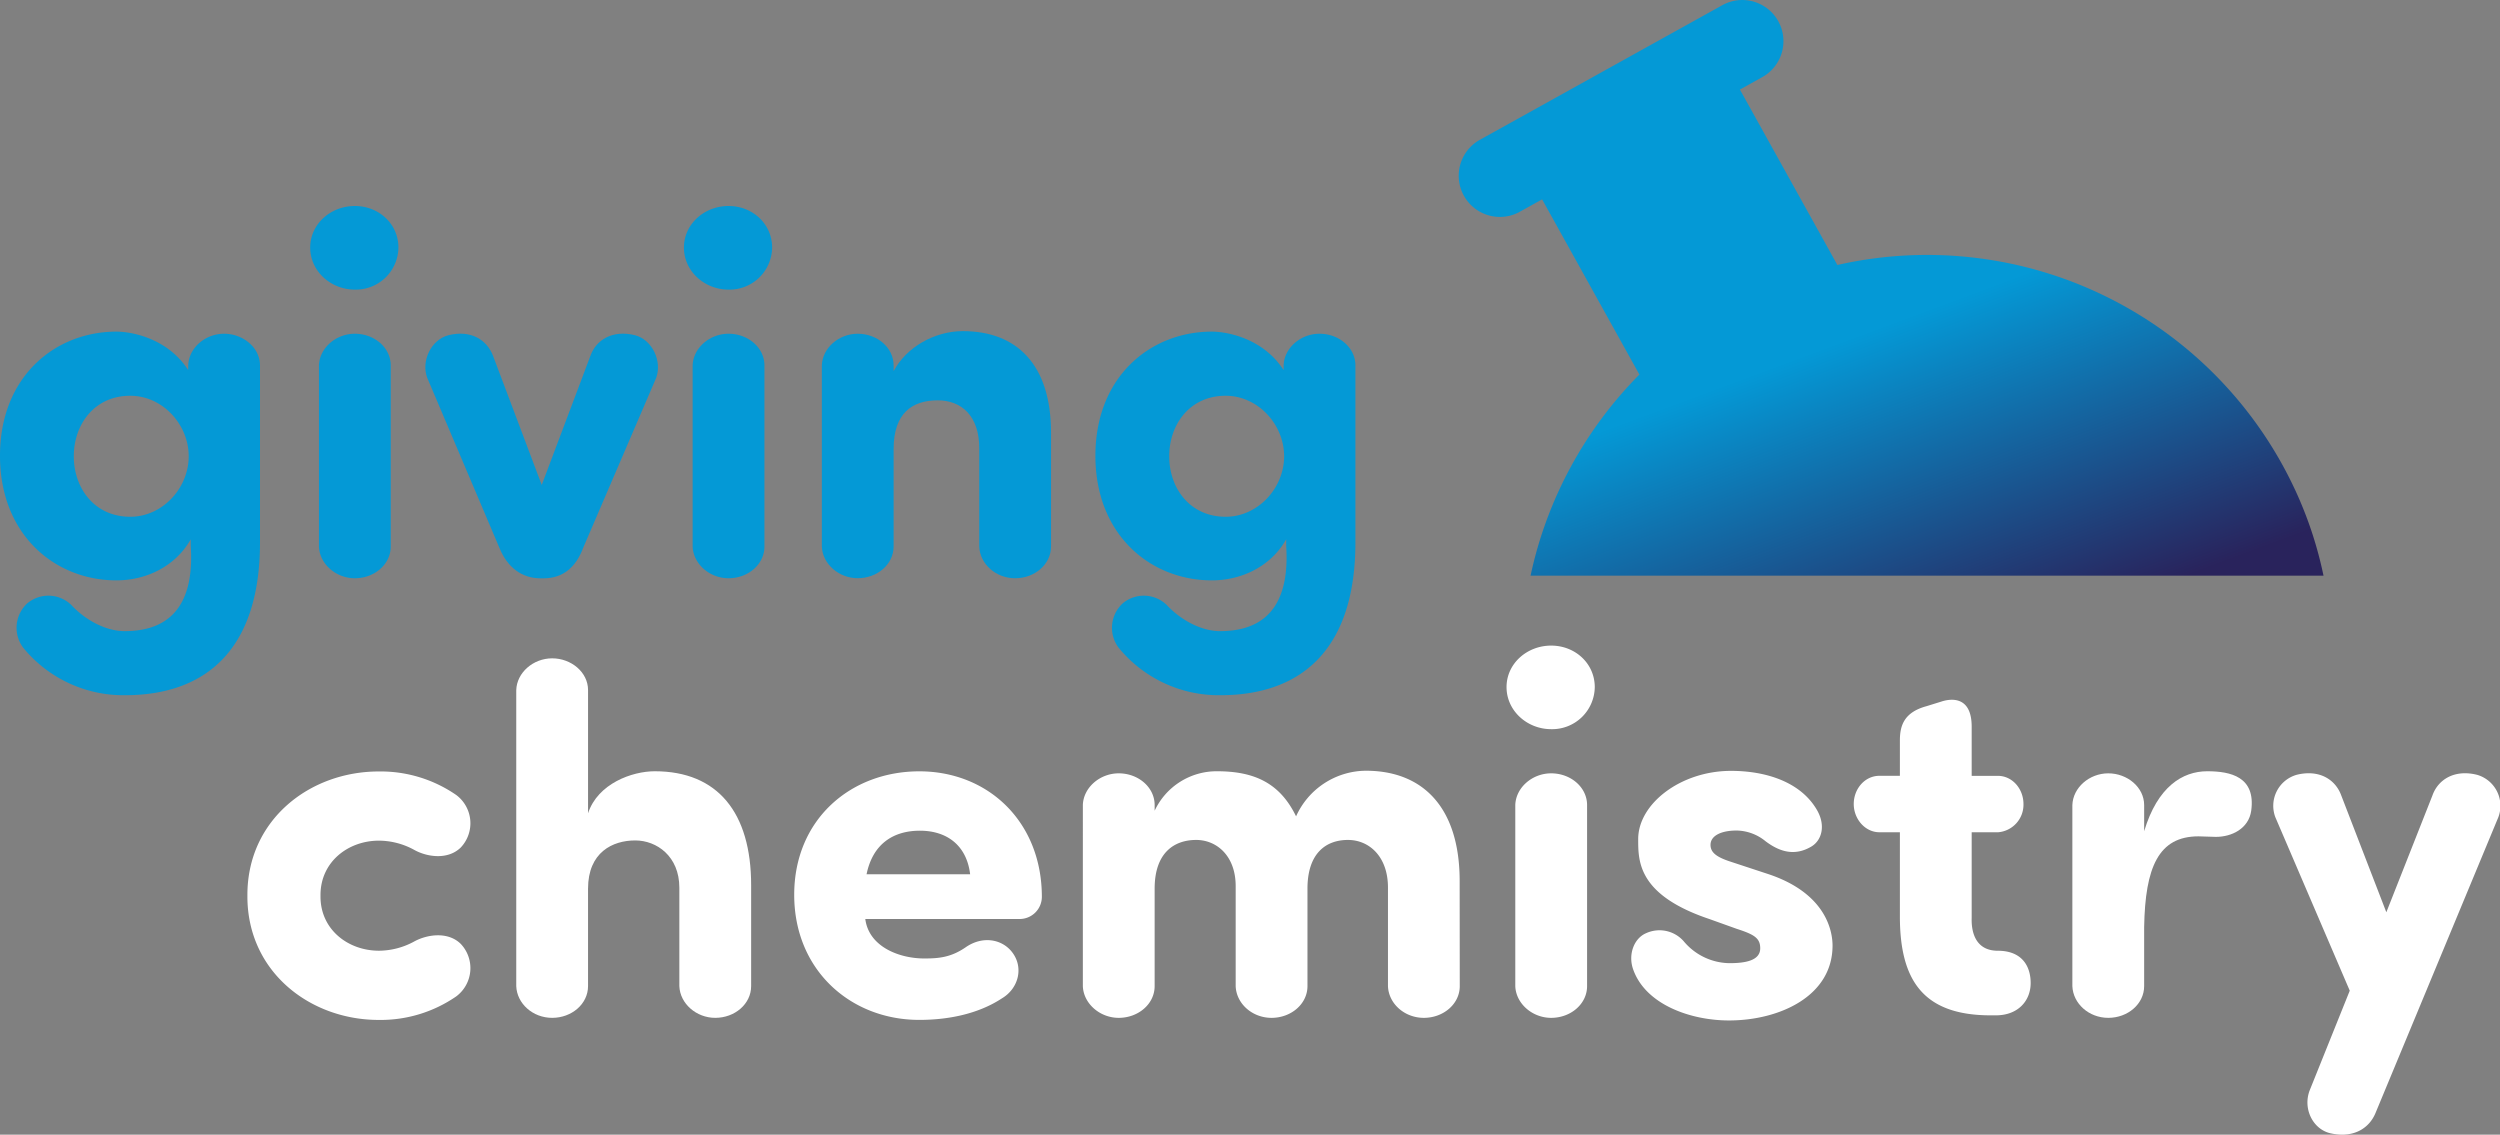<svg xmlns="http://www.w3.org/2000/svg" xmlns:xlink="http://www.w3.org/1999/xlink" width="250mm" height="113.47mm" viewBox="0 0 708.66 321.64"><rect x="0" y="0" width="708.66" height="321.64" fill="#808080" stroke="none"/><defs><style>      .cls-1 {        fill: #0499d6;      }      .cls-2 {        fill: #fff;      }      .cls-3 {        fill: url(#Gradient_bez_nazwy_25);      }    </style><linearGradient id="Gradient_bez_nazwy_25" data-name="Gradient bez nazwy 25" x1="522.25" y1="96.71" x2="555.83" y2="187.08" gradientUnits="userSpaceOnUse"><stop offset="0" stop-color="#0499d6"></stop><stop offset="1" stop-color="#29235c"></stop></linearGradient></defs><g id="Logo_Inwersja" data-name="Logo Inwersja"><g><g><path class="cls-1" d="M7.7,171.05a9.33,9.33,0,0,1,12.51.43c3.77,4.08,9.59,7.42,15.11,7.42,15.41,0,19.63-10.61,18.75-24.13v-1.89c-4.36,7.7-12.64,11.63-21.07,11.63-17.3,0-33-12.79-33-35.32S15.7,94,33,94c4.36,0,14.53,1.89,20.35,10.9V103.6c.14-4.94,4.79-9,10.17-9s10.18,3.92,10.18,9v50.15c0,29.22-14.25,43.32-38.38,43.32A36.7,36.7,0,0,1,6.54,183.55,9.42,9.42,0,0,1,7.7,171.05Zm29.22-24.57c9.16,0,16.57-8.14,16.57-17.15s-7.41-17.15-16.57-17.15c-10.17,0-16,8.14-16,17.15S26.75,146.48,36.92,146.48Z"></path><path class="cls-1" d="M100.58,58.39c6.83,0,12.36,5.09,12.36,11.78a12.08,12.08,0,0,1-12.36,11.92c-6.83,0-12.65-5.23-12.65-11.92S93.75,58.39,100.58,58.39Zm10.18,96.52c0,5.09-4.65,9-10.18,9-5.38,0-10-4.07-10.17-9V103.6c.14-4.94,4.79-9,10.17-9,5.53,0,10.18,3.92,10.18,9Z"></path><path class="cls-1" d="M165.28,155.35c-2,5.38-5.67,8.58-11.19,8.58h-.87c-5.38,0-9.45-3.2-11.63-8.58L121.1,107.09c-1.75-4.65,1-10.76,6-12.07,6.4-1.59,10.91,1.31,12.65,5.82l13.81,36.63,13.81-36.63c1.6-4.51,6.25-7.41,12.64-5.82,4.95,1.31,7.71,7.42,6,12.07Z"></path><path class="cls-1" d="M206.51,58.39c6.84,0,12.36,5.09,12.36,11.78a12.07,12.07,0,0,1-12.36,11.92c-6.83,0-12.64-5.23-12.64-11.92S199.68,58.39,206.51,58.39Zm10.18,96.52c0,5.09-4.65,9-10.18,9-5.37,0-10-4.07-10.17-9V103.6c.14-4.94,4.8-9,10.17-9,5.53,0,10.18,3.92,10.18,9Z"></path><path class="cls-1" d="M253.31,105.2c3.63-6.83,11.63-11.34,19.62-11.34,15.26,0,25,9.45,25,28.79v32.26c0,5.09-4.65,9-10.17,9s-10-4.07-10.18-9V127c0-9-4.94-13.52-11.77-13.52-7.12,0-12.5,3.49-12.5,13.81v27.61c0,5.09-4.65,9-10.18,9-5.38,0-10-4.07-10.17-9V103.6c.14-4.94,4.79-9,10.17-9,5.53,0,10.18,3.92,10.18,9Z"></path><path class="cls-1" d="M318.22,171.05a9.32,9.32,0,0,1,12.5.43c3.78,4.08,9.59,7.42,15.12,7.42,15.4,0,19.62-10.61,18.75-24.13v-1.89c-4.36,7.7-12.65,11.63-21.08,11.63-17.3,0-33-12.79-33-35.32S326.21,94,343.51,94c4.36,0,14.54,1.89,20.35,10.9V103.6c.14-4.94,4.8-9,10.17-9,5.53,0,10.18,3.92,10.18,9v50.15c0,29.22-14.25,43.32-38.37,43.32a36.7,36.7,0,0,1-28.79-13.52A9.41,9.41,0,0,1,318.22,171.05Zm29.21-24.57c9.16,0,16.57-8.14,16.57-17.15s-7.41-17.15-16.57-17.15c-10.17,0-16,8.14-16,17.15S337.26,146.48,347.43,146.48Z"></path><path class="cls-2" d="M107.42,269.49a21,21,0,0,0,10-2.62c3.64-2,9.6-2.91,13.23.73a10,10,0,0,1-1.31,14.83,37.7,37.7,0,0,1-22,6.68c-19.47,0-37.21-13.66-37.21-35v-.43c0-21.37,17.74-35,37.21-35a37.7,37.7,0,0,1,22,6.68,10,10,0,0,1,1.31,14.83c-3.63,3.63-9.59,2.76-13.23.72a21,21,0,0,0-10-2.62c-8.72,0-16.57,6-16.57,15.42v.43C90.85,263.53,98.7,269.49,107.42,269.49Z"></path><path class="cls-2" d="M192.57,251.61c0-8.87-6.4-13.38-12.5-13.38-6.4,0-13.38,3.35-13.38,13.67v27.62c0,5.09-4.65,9-10.17,9s-10-4.07-10.18-9V195.61c.15-4.94,4.8-9,10.18-9s10.17,3.92,10.17,9v34.92c2.77-8.43,12.5-11.91,18.9-11.91,17.88,0,27.33,11.77,27.33,32.26v28.64c0,5.09-4.65,9-10.18,9-5.38,0-10-4.07-10.17-9Z"></path><path class="cls-2" d="M284,283c-6.84,4.5-15.41,6.1-23.41,6.1-19.47,0-35.46-14.1-35.46-35.46s16-35,35.46-35,34.74,14.24,34.74,35.61a6.3,6.3,0,0,1-6.25,6.25H245.28c1,7.85,9.59,11.19,16.72,11.19,4.07,0,7.56-.29,11.77-3.2,4.65-3.2,9.89-2.33,12.79,1C290.34,273.85,288.89,280.1,284,283Zm-9-35.18c-1-8.29-6.68-12.35-14.24-12.35s-13.37,3.77-15.12,12.35Z"></path><path class="cls-2" d="M413.79,279.52c0,5.09-4.65,9-10.18,9s-10-4.07-10.17-9V251.61c0-8.87-5.38-13.52-11.34-13.52-6.4,0-11.48,3.93-11.48,13.81v27.62c0,5.09-4.66,9-10.18,9s-10-4.07-10.17-9V251.18c0-8.58-5.38-13.09-11.2-13.09-6.1,0-11.77,3.49-11.77,13.81v27.62c0,5.09-4.65,9-10.18,9-5.37,0-10-4.07-10.17-9V228.21c.14-4.94,4.8-9,10.17-9,5.53,0,10.18,3.93,10.18,9v1.6A19.4,19.4,0,0,1,345,218.62c10.76,0,17.88,3.48,22.39,12.78a21.88,21.88,0,0,1,19.77-12.93c16.13,0,26.45,10.32,26.6,30.81Z"></path><path class="cls-2" d="M439.7,183c6.83,0,12.36,5.09,12.36,11.77a12.08,12.08,0,0,1-12.36,11.92c-6.83,0-12.65-5.23-12.65-11.92S432.87,183,439.7,183Zm10.18,96.52c0,5.09-4.65,9-10.18,9-5.38,0-10-4.07-10.17-9V228.21c.14-4.94,4.79-9,10.17-9,5.53,0,10.18,3.93,10.18,9Z"></path><path class="cls-2" d="M466.55,264.55a9.13,9.13,0,0,1,10.9,2.47,17.18,17.18,0,0,0,12.8,6c4.5,0,8.71-.73,8.71-4.22,0-2.9-1.74-3.92-6.68-5.52l-7.7-2.76c-20.36-6.83-20.21-16.43-20.21-22.68,0-10,12.06-19.33,26.31-19.33,9.74,0,19.77,3.05,24.42,11.19,2.47,4.36,1.31,8.57-1.74,10.32-4.51,2.62-8.73,1.6-12.94-1.6a13.25,13.25,0,0,0-8.14-3c-4.36,0-7.41,1.45-7.41,4.07,0,2.18,1.74,3.49,5.81,4.8L501,247.69c16.43,5.37,18.46,16,18.46,20.35,0,14.39-15.12,21.22-29.36,21.22-10.9,0-23.7-4.51-27.18-14.54C461.46,270.51,463.21,266,466.55,264.55Z"></path><path class="cls-2" d="M558.9,219.92h7.42c4.07,0,7.26,3.63,7.26,8a7.83,7.83,0,0,1-7.26,8H558.9v24.28c-.14,4.36,1.31,9.3,7.42,9.3,6.83,0,9.3,4.36,9.3,9.15,0,4.95-3.49,9.16-9.88,9.16h-1.46c-19.19,0-25.73-10-25.73-28.05V235.91h-5.81c-4.07,0-7.27-3.78-7.27-8,0-4.37,3.2-8,7.27-8h5.81v-10c0-4.22,1.16-8,7.56-9.74l4.22-1.31c2.18-.72,8.57-2,8.57,7.13Z"></path><path class="cls-2" d="M638.14,229.81c-.72,5.08-5.52,7.41-10,7.41-1.45,0-3.63-.15-4.94-.15-11.34,0-15.12,8.73-15.41,25.73v16.72c0,5.09-4.65,9-10.17,9s-10-4.07-10.18-9V228.21c.15-4.94,4.8-9,10.18-9s10.17,3.93,10.17,9v7.41c3.78-12.64,10.9-17,17.88-17C632.33,218.62,639.45,220.21,638.14,229.81Z"></path><path class="cls-2" d="M673.34,315.57c-1.89,4.5-6.54,7.12-12.79,5.66-4.95-1.16-7.85-7-5.82-12.2l11.34-28.21L645,231.7a9.14,9.14,0,0,1,6-12.07c6.4-1.6,11,1.31,12.65,5.82l12.79,33.14,13.08-33.14c1.61-4.51,6.26-7.42,12.65-5.82a9.15,9.15,0,0,1,6,12.07Z"></path></g><path class="cls-3" d="M651.1,140A115,115,0,0,0,520.83,75.11L493.2,25.38l6.34-3.52A11.66,11.66,0,0,0,488.21,1.47l-69,38.31a11.67,11.67,0,0,0,11.32,20.4l6.6-3.67,27.58,49.66a115.17,115.17,0,0,0-30.85,57H658.63A111.57,111.57,0,0,0,651.1,140Z"></path></g></g></svg>